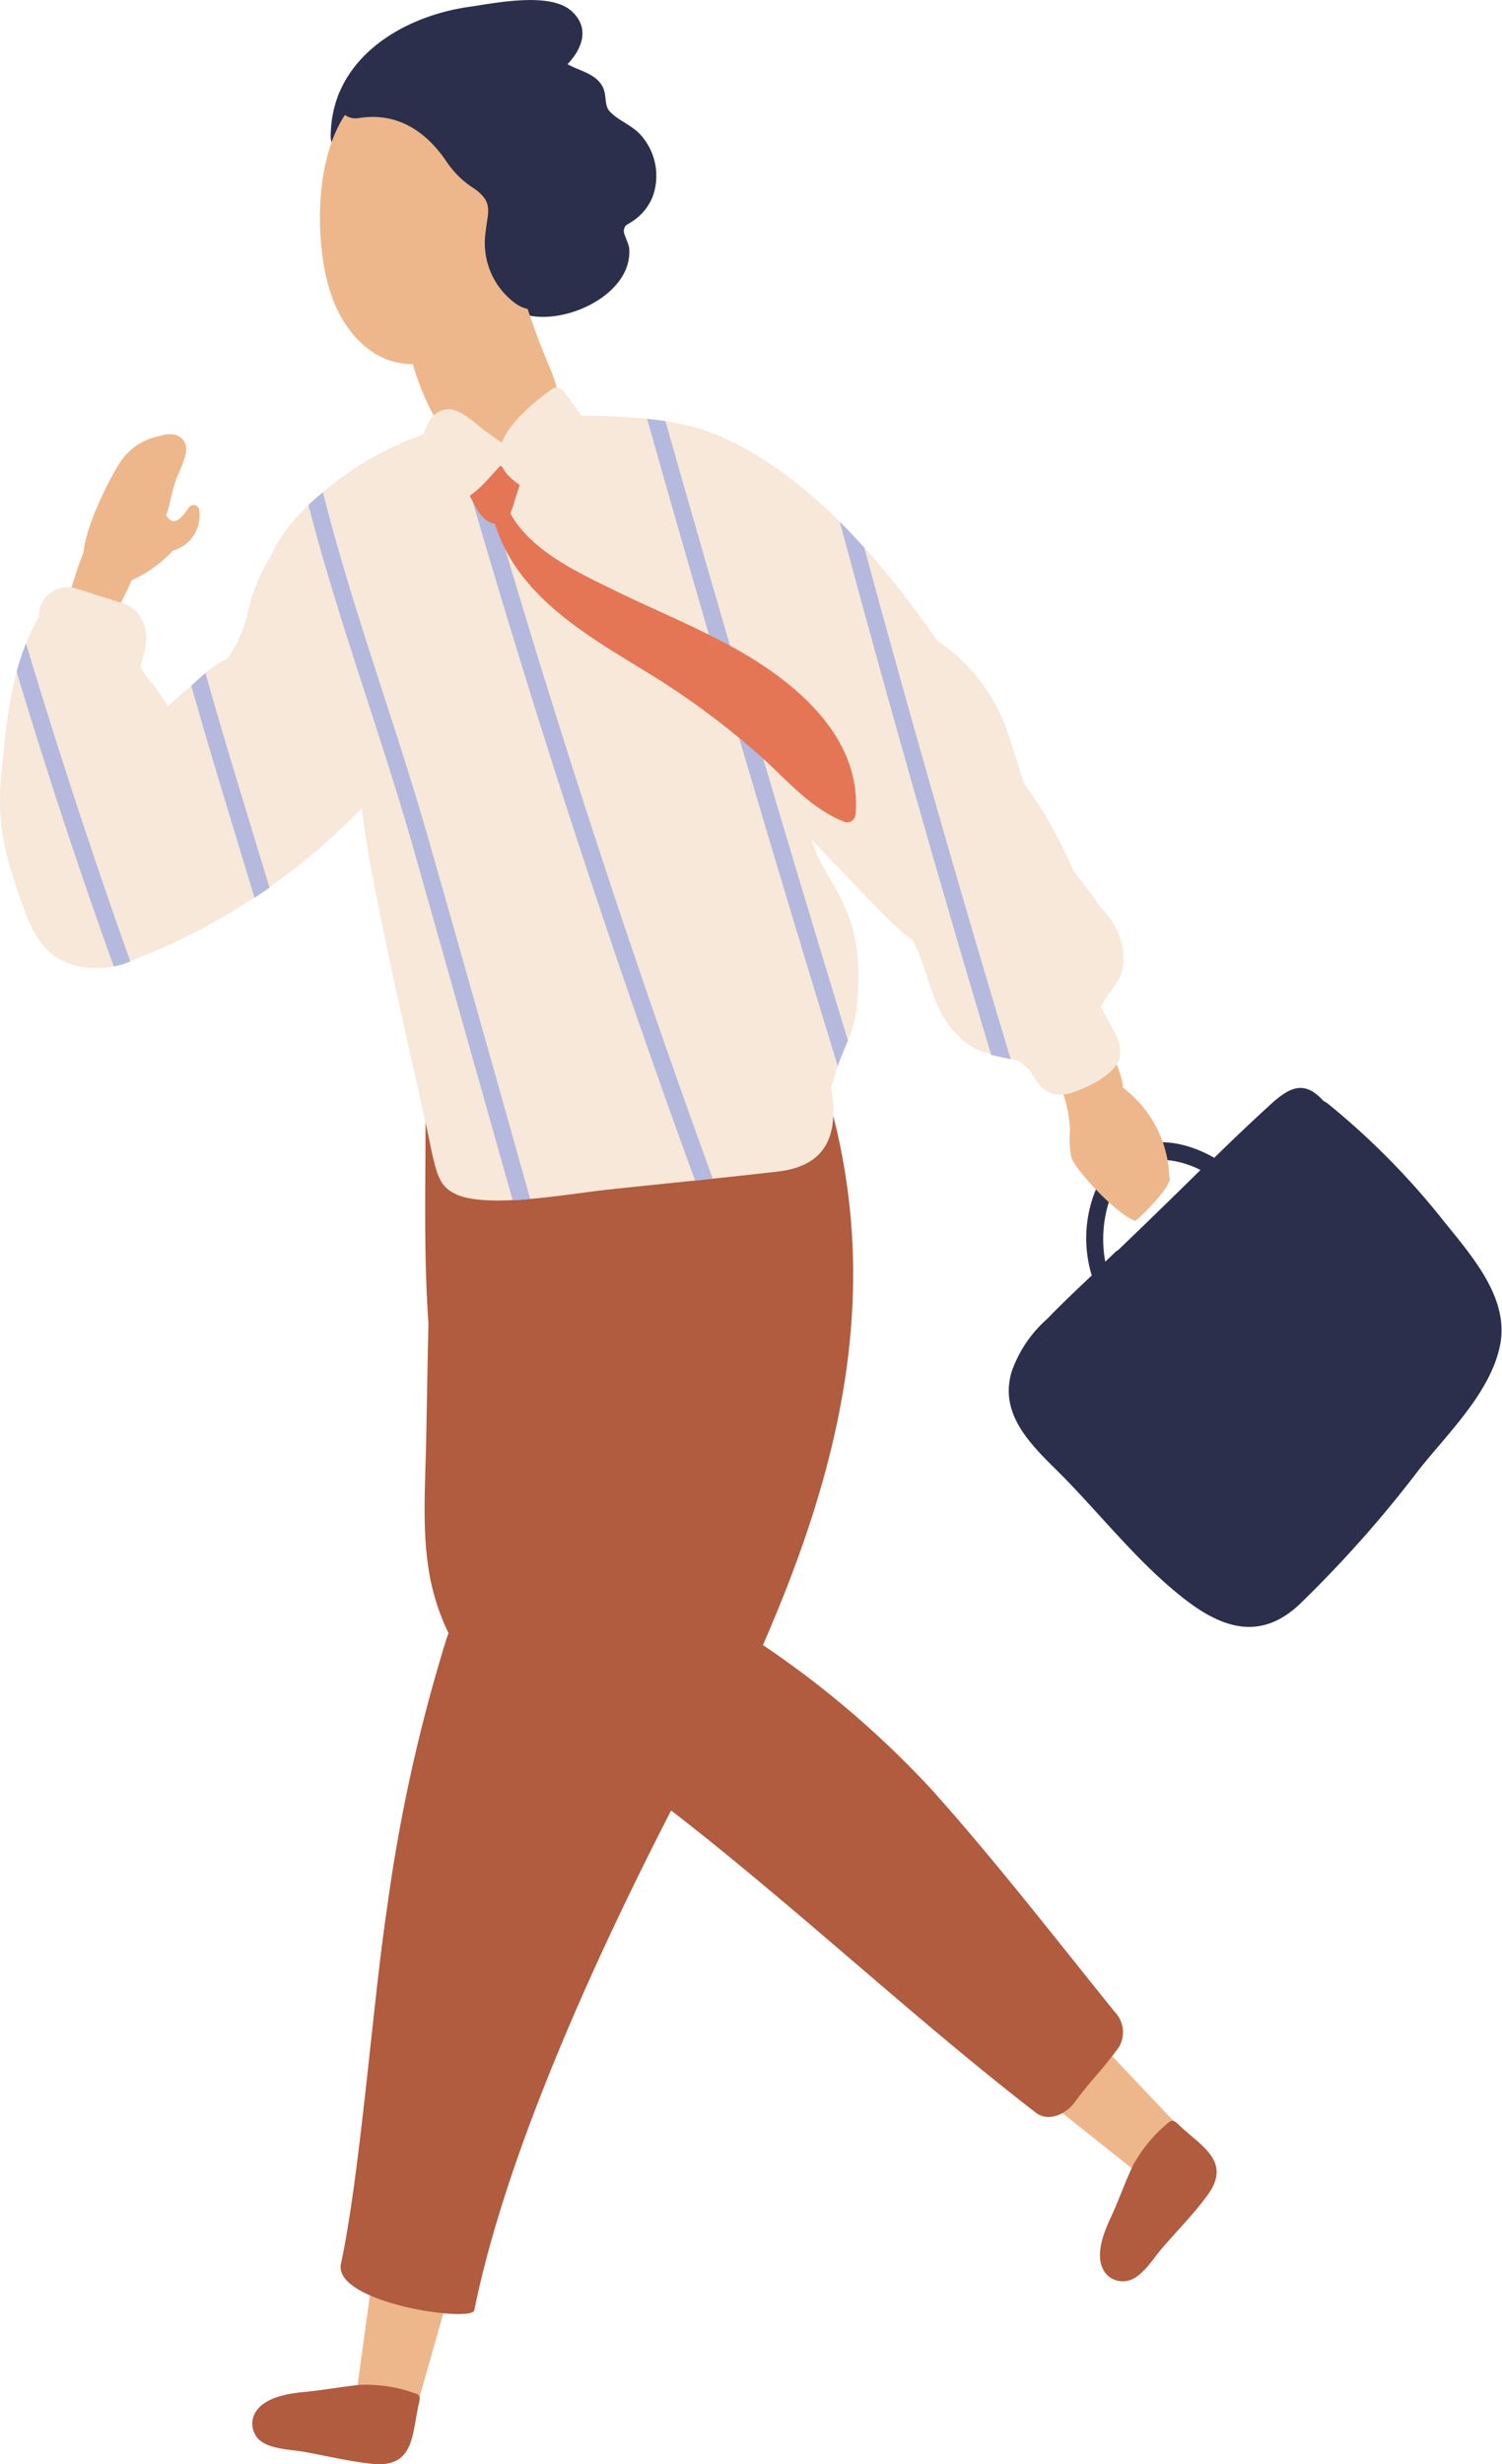 <svg xmlns="http://www.w3.org/2000/svg" viewBox="0 0 134.62 220.79"><defs><style>.cls-1{fill:#eeb78b}.cls-2{fill:#b15b3f}.cls-3{fill:#2c2f4b}.cls-4{fill:#f7e8d9}</style></defs><g id="圖層_2" data-name="圖層 2"><g id="圖層_1-2" data-name="圖層 1"><path class="cls-1" d="M37.45 215.31l-5.55-.53 6.15-44.82 12.17.48-12.77 44.87z"/><path class="cls-2" d="M37.52 215.46c.12-.51.21-.86-.28-1a13 13 0 00-4.87-.78c-1.78.16-3.16.46-5.07.64-1.41.13-3.54.46-4.37 1.77a2 2 0 000 2.16c.74 1.2 3.06 1.22 4.23 1.42 2.08.37 4.2.9 6.3 1.1 3.68.33 3.46-2.68 4.06-5.31z"/><path class="cls-1" d="M105.56 190.44l-3.28 4.51-35.41-28.16 6.62-10.22 32.07 33.87z"/><path class="cls-2" d="M105.73 190.46c-.38-.36-.63-.62-1-.28a13.38 13.38 0 00-3.16 3.79c-.77 1.62-1.22 3-2 4.69-.61 1.29-1.41 3.28-.71 4.66a1.94 1.94 0 001.88 1.08c1.4 0 2.6-2 3.37-2.91 1.38-1.6 2.92-3.15 4.16-4.86 2.12-2.97-.58-4.31-2.54-6.17z"/><path class="cls-1" d="M5.94 54.26a49.72 49.72 0 011.55-4.8c.28-2.78 2.83-7.54 3.53-8.4a5.5 5.5 0 013.32-2c1.14-.44 2.56 0 2.32 1.55a11.66 11.66 0 01-.82 2.2 17.23 17.23 0 00-.64 2.34 6.26 6.26 0 01-.31 1c.8 1.41 1.72-.31 2.1-.75a.51.51 0 01.85.22 3.27 3.27 0 01-2.35 3.72 11.55 11.55 0 01-3.7 2.66c-.42 1-.92 1.9-1.33 2.8a.49.49 0 01-.73.15.55.55 0 01-.6-.43.54.54 0 01-.78-.14.51.51 0 01-.9-.35.51.51 0 01-.41.09c0 .14-.08.26-.11.4a.51.51 0 01-.99-.26z"/><path class="cls-3" d="M96 133.05c3.32 3.48 6.5 7.43 10.34 10.36 3.44 2.62 6.74 3.48 10.08.39a107 107 0 0010.77-12.13c2.59-3.27 6.5-7 7.28-11.27s-2.78-8.11-5.24-11.2A67.33 67.33 0 00119 98.88a1.29 1.29 0 00-.37-.22c-.11-.12-.22-.24-.34-.35-1.66-1.59-3-.63-4.46.69a205 205 0 00-5 4.74c-3.49-2-7.81-2.23-10.16 1.88a11.44 11.44 0 00-.82 8.66c-1.36 1.29-2.72 2.57-4 3.9a11.21 11.21 0 00-3.18 4.73c-1.31 4.41 2.68 7.31 5.33 10.14zm4.11-21l-1.05 1a11.19 11.19 0 01.42-5.64c1.43-4 5.06-4.09 8.12-2.58-2.46 2.42-4.94 4.84-7.45 7.24z"/><path class="cls-1" d="M91.83 90.17l.08.11a.69.69 0 01.8-.06.76.76 0 011-.46.79.79 0 011.24-.43.75.75 0 011.07 0 20.08 20.08 0 012.66 3.81 8.55 8.55 0 011.94 4 .76.76 0 010 .3 10.42 10.42 0 014.18 8c.5.65-2.94 4-3.06 3.94-1.63-.51-5.37-4.58-5.71-5.64a8.31 8.31 0 01-.13-2.49 11.6 11.6 0 00-1.4-5.06c0-.07 0-.13-.07-.19-1.35-1.68-2.66-3.4-3.9-5.16-.6-.72.73-1.47 1.3-.67z"/><path class="cls-3" d="M42 .62c2.33-.33 7.3-1.39 9.23.38 1.69 1.52.92 3.4-.36 4.75 1 .59 2.5.82 3.13 2 .4.74.14 1.65.62 2.2.76.87 2.07 1.25 2.87 2.22a5.48 5.48 0 011 5.47 4.77 4.77 0 01-1.79 2.18c-.56.39-.71.29-.79.87 0 .34.44 1.14.48 1.54.39 4.34-6.42 7.29-9.89 5.75-3-1.32-3.72-5.16-3.39-8.68-.52-1.45-1-2.9-1.58-4.35a8.55 8.55 0 00-5.68-2.31c-1 0-2.24.47-3.3.32a1.54 1.54 0 01-2.91-.65C29.6 5.37 35.92 1.5 42 .62z"/><path class="cls-2" d="M30.56 202.83c1.74-8.08 2.9-23.9 4.16-32.06a147.86 147.86 0 015.21-23.65c.08-.27.18-.53.27-.79a20.18 20.18 0 01-1.66-5c-.77-4.07-.41-8.3-.34-12.42q.09-5.18.2-10.34c-.48-6.76-.21-13.65-.27-20.06 0-3.2 3.44-4.14 5.53-2.84a5.34 5.34 0 014.2-1.37 5.86 5.86 0 014.36 2.76q6.78-1.92 13.38-4.2a3.06 3.06 0 014.16 2.3A3.4 3.4 0 0174 97.52c5.37 17.83 1.27 34.08-5.62 49.88a86.24 86.24 0 0115.17 13c5.71 6.39 11 13.23 16.37 19.88a2.62 2.62 0 01.4 3.09c-1.71 2.36-2.25 2.64-4 5-.72 1-2.31 1.83-3.49.92C82 180.94 71 170.59 60.15 162.22 53.29 175.56 45.34 193 42.51 207c-.24 1.14-12.7-.67-11.95-4.17z"/><path class="cls-4" d="M.15 69c.48-4.73.9-9.51 3.32-13.68 0-.28.07-.56.11-.83a2.56 2.56 0 013.14-1.79l4.36 1.38a2.62 2.62 0 011.64 1.49 3.16 3.16 0 01.41 1.65 9.13 9.13 0 01-.56 2.45 6.75 6.75 0 001.12 1.63 18.44 18.44 0 011.35 2c.26-.26.52-.51.8-.74 1.59-1.3 2.8-2.78 4.53-3.52a11.55 11.55 0 001.83-4.14 15.71 15.71 0 012.06-5.06c1.38-3.13 4.21-5.55 7.3-7.73a29.81 29.81 0 018.35-3.82c3-.93 17.22-1.95 23.45.34C71.76 41.71 78.88 50 84 57.41a16.12 16.12 0 015.78 6.85c.8 1.9 1.33 3.92 2 5.89.1.16.19.31.27.42a39.45 39.45 0 014.17 7.48c.82 1 1.65 2.09 2.37 3.21a7.21 7.21 0 011.61 2.28 5.6 5.6 0 01.33 3.61c-.3 1-1.51 2.09-1.85 3.12q.55 1 1.08 2a3.63 3.63 0 01.62 2.44c-.38 1.58-2.91 2.73-4.29 3.19-1.91.63-3-.41-3.76-2-.33-.27-.64-.54-1-.82-1.44-.53-3.09-.51-4.46-1.42A8.62 8.62 0 0184 90c-.86-1.91-1.23-4-2.25-5.83-1.31-.53-9-9.1-9-8.91 1.24 4.28 5.09 6 4 15.33-.24 2-1.39 3.69-1.88 5.6-.64 2.45-.44 0-.22 2.45.33 3.74-1.16 5.89-4.92 6.33-5 .58-10.1 1.07-15.14 1.61-3.72.4-11.12 1.78-13.85.36-1.39-.71-1.62-1.66-2.31-5-.88-4.27-5.39-23.22-6-29.54a56.87 56.87 0 01-21 13.81A7.33 7.33 0 015.41 86c-1.8-1-2.69-2.92-3.35-4.79C.4 76.54-.34 73.77.15 69z"/><path class="cls-1" d="M38.57 7.51c6.9 1.6 10.09 10.12 7.6 16.38a66.06 66.06 0 003.19 9.25c1.22 3.07 1.16 4.78-2 6.38C44.47 41 42 42.13 39.9 39a24 24 0 01-2.9-6.37c-3.76 0-6.35-3.11-7.42-6.54-2.06-6.45-1.22-20.94 8.99-18.58z"/><path d="M28.94 44.11q-.68.55-1.29 1.14c2.63 10.25 6.4 20.29 9.3 30.4 3 10.61 6 21.25 9 31.89.51 0 1-.06 1.57-.11Q43 91.32 38.42 75.24c-2.96-10.36-6.83-20.63-9.48-31.13zM1.49 60.18q4 13.32 8.71 26.42a7 7 0 001.3-.38l.18-.07Q6.64 72 2.33 57.65a22.72 22.72 0 00-.84 2.53zm16.93.14c-.43.35-.84.73-1.27 1.12 1.78 6.36 3.76 12.67 5.66 19 .46-.3.91-.6 1.34-.9-1.92-6.41-3.93-12.79-5.73-19.22zm22-22.17q9.67 34.2 21.88 67.63l1.58-.17Q51.72 72.16 42 37.88c-.63.12-1.13.18-1.54.27zM58 37.53q8.22 29.1 17.09 58c.26-.78.6-1.53.91-2.3q-8.46-27.66-16.36-55.5c-.56-.08-1.1-.14-1.64-.2zm17.26 9.19q6.45 24 13.58 47.8c.58.14 1.17.25 1.75.4Q83.7 72.07 77.46 49.06c-.72-.8-1.46-1.58-2.23-2.34z" fill="#b4b9dd"/><path d="M41.65 41.72c.87-.87 2.9-.78 4-.65a.94.94 0 01.55.28.7.7 0 01.76.92l-.81 2.51a9.11 9.11 0 01-.41 1.22c1.88 3.38 6 5.26 9.32 6.89S62 56 65.32 57.8c5.59 3 11.92 8 11.37 15.1 0 .45-.47.94-1 .74-3-1.17-5.07-3.67-7.44-5.8a70.7 70.7 0 00-10.37-7.67c-5.49-3.36-11.51-6.79-13.53-13.25-.74-.06-1.38-.84-1.72-1.5s-.78-1.45-1.13-2.2a1.26 1.26 0 01.15-1.5z" fill="#e47656"/><path class="cls-3" d="M31.35 7.63a13 13 0 013.81-.53 1.61 1.61 0 012.3-1.7 19.22 19.22 0 015.69 4.45 13.18 13.18 0 011.06.92c.86.86 1.49 1.9 2.29 2.79a12.69 12.69 0 012.17 2.68 8.14 8.14 0 01.33 6.54 1.67 1.67 0 01-1.67 1.08c.35.61.7 1 .87.66.8-1.76 3.43-.22 2.6 1.48a3.1 3.1 0 01-4.72 1.1 6.71 6.71 0 01-2.56-6.28c.18-1.81.75-2.66-1-3.91A8.33 8.33 0 0140 14.45c-1.84-2.71-4.43-4.42-7.84-3.87-1.91.31-2.75-2.39-.81-2.95z"/><path class="cls-4" d="M37.49 44.17a7.84 7.84 0 002.28-.35 6.81 6.81 0 00.28.7.76.76 0 00.67.38c1.52 0 3-2 4.13-3.18l.21.17c.48 1.1 2.18 1.94 2.95 2.52.59.45 1.24-.29 1.13-.87v-.42a3.65 3.65 0 002.67-4c.57.1 1.22-.48.82-1.1-.69-1.06-1.42-2.07-2.2-3.06a.76.76 0 00-.93-.12c-1.27.92-3.79 2.87-4.53 4.83l-1.24-.88c-1-.66-2.26-2.1-3.54-2.12a2 2 0 00-1.77 1.2c-.85 1.57-1 3.67-1.63 5.35a.78.78 0 00.7.95zm1.94-1.85a7.73 7.73 0 01-.8.19c.19-.51.35-1 .5-1.57v.36a.67.67 0 00.25.57c.01.13.03.3.05.45z"/></g></g></svg>